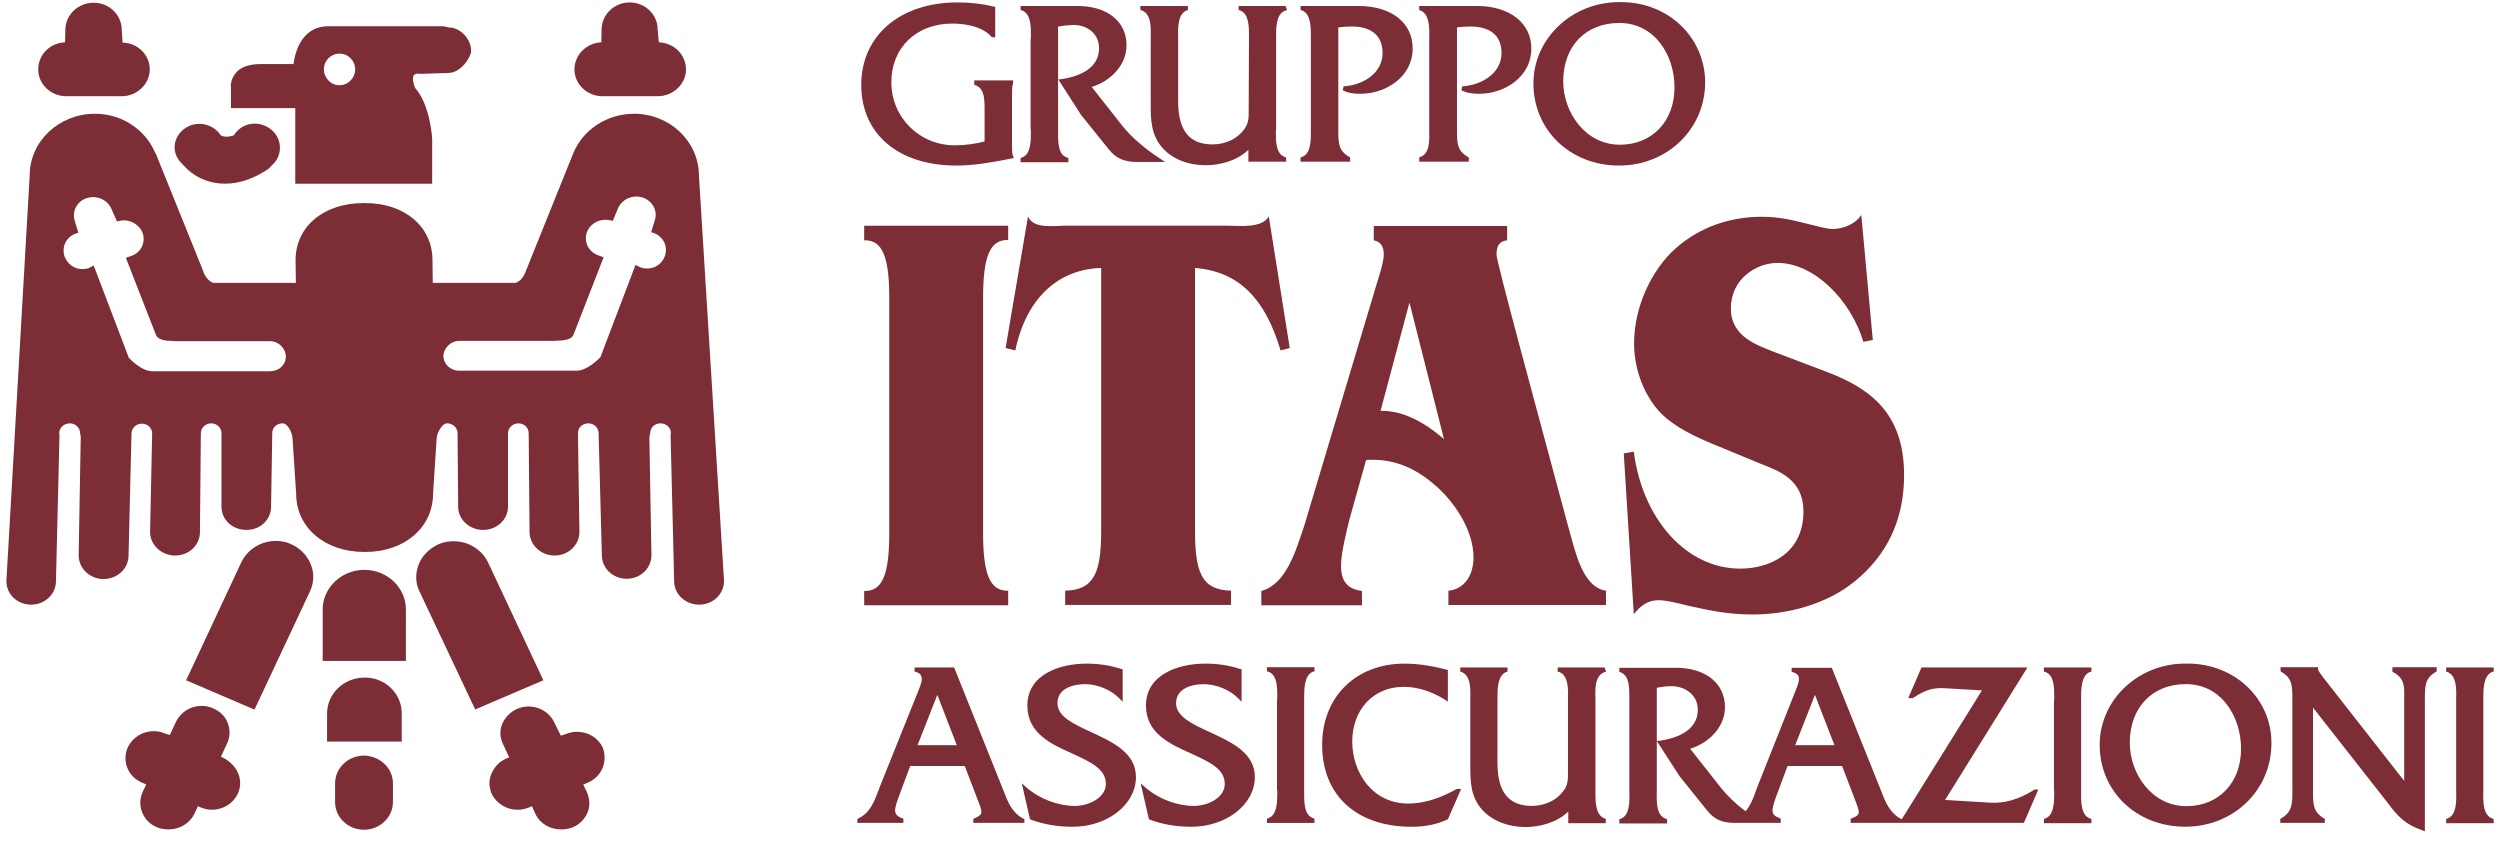 <svg width="196" height="66" viewBox="0 0 196 66" fill="none" xmlns="http://www.w3.org/2000/svg">
<g clip-path="url(#clip0_468_127)">
<path fill-rule="evenodd" clip-rule="evenodd" d="M79.042 46.31C77.584 46.357 77.075 44.956 77.075 41.782V23.344C77.075 20.17 77.584 18.769 79.042 18.816V17.696H67.752V18.84C69.209 18.793 69.718 20.193 69.718 23.367V41.805C69.718 44.98 69.209 46.38 67.752 46.333V47.453H79.042V46.31Z" fill="#7C2D35"/>
<path fill-rule="evenodd" clip-rule="evenodd" d="M93.667 21.008C97.183 21.288 99.196 23.459 100.399 27.473L101.116 27.286L99.474 16.97C98.942 17.927 97.068 17.694 96.281 17.694H83.418C82.655 17.694 81.013 17.974 80.596 16.97L78.838 27.286L79.601 27.473C80.457 23.365 82.979 21.101 86.333 21.008V41.57C86.333 44.814 85.824 46.261 83.511 46.308V47.428H96.513V46.308C94.176 46.261 93.69 44.814 93.69 41.57V21.008H93.667Z" fill="#7C2D35"/>
<path fill-rule="evenodd" clip-rule="evenodd" d="M107.101 36.064C109.114 35.924 110.872 36.601 112.515 38.048C113.903 39.215 115.522 41.478 115.522 43.696C115.522 45.236 114.689 46.217 113.556 46.31V47.43H125.909V46.31C124.012 46.03 123.48 43.112 122.925 41.199C120.45 31.979 117.327 20.543 117.327 19.96C117.327 19.189 117.604 18.91 118.16 18.84V17.719H107.703V18.84C108.212 18.933 108.489 19.283 108.489 19.96C108.489 20.59 108.05 21.85 107.888 22.41L102.266 41.175C101.572 43.252 100.832 45.796 98.889 46.333V47.453H106.777V46.333C105.806 46.193 105.135 45.75 105.135 44.349C105.135 43.346 105.574 41.642 105.806 40.685L107.101 36.064ZM113.209 34.43C111.774 33.17 110.016 32.166 108.235 32.213L110.502 23.717L113.209 34.43Z" fill="#7C2D35"/>
<path fill-rule="evenodd" clip-rule="evenodd" d="M145.926 16.855C145.417 17.625 144.422 17.951 143.705 17.951C143.173 17.951 142.41 17.718 141.831 17.578C140.513 17.251 139.495 16.995 138.13 16.995C135.77 16.995 133.364 17.718 131.398 19.445C129.501 21.126 128.112 24.02 128.112 26.937C128.112 29.014 128.945 31.091 130.218 32.398C131.328 33.519 133.017 34.289 134.382 34.849L137.991 36.343C139.495 36.926 141.392 37.603 141.392 40.1C141.392 43.438 138.662 44.581 136.441 44.581C132.184 44.581 128.76 40.661 128.089 35.409L127.303 35.549L128.089 48.153C128.621 47.476 129.2 47.056 130.033 47.056C130.704 47.056 131.721 47.336 132.392 47.499C134.174 47.896 135.585 48.176 137.413 48.176C140.096 48.176 143.219 47.406 145.486 45.515C147.846 43.578 149.281 40.871 149.281 37.253C149.281 32.375 146.597 30.461 143.335 29.201L139.148 27.614C137.829 27.077 135.701 26.447 135.701 24.183C135.701 21.826 137.736 20.612 139.356 20.612C142.224 20.612 145.093 23.506 146.088 26.797L146.828 26.657L145.926 16.855Z" fill="#7C2D35"/>
<path d="M79.482 12.397L79.204 12.444C77.77 12.724 76.428 12.98 74.971 12.98C70.436 12.98 67.522 10.506 67.522 6.655C67.522 2.804 70.552 0.19 75.063 0.19C76.012 0.19 76.937 0.284 77.909 0.517L78.025 0.541V2.921H77.77L77.724 2.874C76.891 1.941 75.295 1.848 74.647 1.848C71.848 1.848 69.881 3.738 69.881 6.445C69.881 9.199 72.079 11.393 74.855 11.393C75.665 11.393 76.475 11.277 77.192 11.09V8.569C77.192 7.659 77.146 6.936 76.475 6.679L76.382 6.632V6.305H79.436L79.413 6.585C79.343 6.772 79.343 7.052 79.343 7.309V11.557C79.343 11.767 79.343 12.024 79.413 12.21L79.482 12.397Z" fill="#7C2D35"/>
<path d="M91.35 12.698H89.152C88.134 12.698 87.509 12.418 86.954 11.741L84.756 9.01L82.975 6.233L83.206 6.209C84.317 6.046 86.168 5.509 86.168 3.782C86.168 2.545 85.08 1.891 84.039 1.961C83.692 1.985 83.368 2.008 82.952 2.078V10.27C82.952 11.087 82.929 12.114 83.646 12.348L83.762 12.394V12.721H80.014V12.394L80.129 12.348C80.823 12.091 80.823 11.064 80.823 10.294C80.823 10.2 80.8 10.13 80.8 10.014V3.175C80.8 3.082 80.823 2.988 80.823 2.895C80.823 2.102 80.847 1.098 80.129 0.818L80.014 0.795V0.468H84.456C86.815 0.468 88.319 1.681 88.319 3.549C88.319 5.182 86.977 6.396 85.589 6.816L88.018 9.897C88.712 10.76 89.776 11.671 90.887 12.394L91.35 12.698Z" fill="#7C2D35"/>
<path d="M110.754 3.805C110.754 6.023 108.649 7.353 106.659 7.353C106.104 7.353 105.664 7.283 105.271 7.073L105.34 6.769C106.867 6.676 108.394 5.742 108.394 4.155C108.394 2.358 106.89 2.078 106.011 2.078C105.641 2.078 105.271 2.102 104.924 2.148V10.224C104.924 11.181 104.924 11.811 105.78 12.301L105.849 12.348V12.674H101.963V12.348L102.078 12.301C102.796 12.044 102.772 10.994 102.772 10.224V2.942C102.772 2.172 102.796 1.098 102.078 0.818L101.963 0.795V0.468H106.474C109.088 0.468 110.754 1.775 110.754 3.805Z" fill="#7C2D35"/>
<path d="M100.025 10.224C100.025 10.994 100.002 12.044 100.719 12.301L100.835 12.348V12.674H97.874V11.741C96.971 12.628 95.606 12.954 94.519 12.954C93.131 12.954 91.928 12.464 91.164 11.624C90.216 10.574 90.216 9.36 90.216 8.1V2.895C90.239 2.078 90.239 1.098 89.522 0.818L89.406 0.795V0.468H93.131V0.795L93.038 0.818C92.344 1.098 92.344 2.148 92.367 2.895V7.96C92.367 10.224 93.246 11.321 95.051 11.321C96.092 11.321 97.017 10.877 97.549 10.13C97.897 9.663 97.897 9.267 97.897 8.66L97.92 2.895C97.92 2.148 97.943 1.098 97.226 0.818L97.11 0.795V0.468H100.788L100.904 0.795L100.742 0.841C100.025 1.121 100.048 2.195 100.048 2.965V10.224H100.025Z" fill="#7C2D35"/>
<path fill-rule="evenodd" clip-rule="evenodd" d="M120.057 3.805C120.057 6.023 117.975 7.353 115.962 7.353C115.407 7.353 114.967 7.283 114.574 7.073L114.643 6.769C116.17 6.676 117.72 5.742 117.72 4.155C117.72 2.358 116.216 2.078 115.314 2.078C114.944 2.078 114.574 2.102 114.227 2.148V10.224C114.227 11.181 114.227 11.811 115.083 12.301L115.152 12.348V12.674H111.266V12.348L111.358 12.301C112.098 12.044 112.075 10.994 112.052 10.224V2.942C112.075 2.172 112.075 1.098 111.358 0.818L111.266 0.795V0.468H115.777C118.345 0.468 120.057 1.798 120.057 3.805Z" fill="#7C2D35"/>
<path fill-rule="evenodd" clip-rule="evenodd" d="M127.092 0.167H126.93C123.228 0.167 120.221 3.037 120.221 6.538C120.221 10.202 123.113 12.98 126.93 12.98C130.724 12.98 133.685 10.109 133.685 6.445C133.662 2.921 130.793 0.167 127.092 0.167ZM126.999 11.346C124.269 11.346 122.557 8.779 122.557 6.375C122.557 3.621 124.316 1.8 126.953 1.8C129.775 1.8 131.279 4.391 131.279 6.818C131.302 9.479 129.544 11.346 126.999 11.346Z" fill="#7C2D35"/>
<path fill-rule="evenodd" clip-rule="evenodd" d="M80.242 64.186C79.339 63.72 79.015 62.879 78.668 61.969L74.805 52.33H71.705V52.657L71.821 52.68C72.029 52.75 72.168 52.844 72.214 52.983C72.353 53.264 72.191 53.684 72.029 54.081L68.975 61.689L68.883 61.946C68.535 62.856 68.212 63.72 67.309 64.163L67.217 64.21V64.513H70.826V64.186L70.71 64.14C70.27 63.976 70.201 63.766 70.178 63.603C70.155 63.323 70.294 62.95 70.456 62.483L71.358 60.055H75.638L76.656 62.716C77.072 63.766 77.072 63.836 76.401 64.163L76.309 64.186V64.513H80.311V64.21L80.242 64.186ZM75.013 58.422H71.936L73.486 54.477L75.013 58.422Z" fill="#7C2D35"/>
<path d="M114.205 61.854H114.553L113.512 64.235L113.442 64.258C112.656 64.632 111.73 64.818 110.666 64.818C106.34 64.818 103.656 62.344 103.656 58.4C103.656 54.642 106.293 52.028 110.111 52.028C111.059 52.028 112.123 52.168 113.396 52.495L113.512 52.519V55.016L113.28 54.852C112.239 54.199 111.129 53.849 110.041 53.849C107.682 53.849 106.016 55.623 106.016 58.143C106.016 60.501 107.543 62.998 110.412 62.998C111.892 62.998 113.257 62.391 114.159 61.878L114.205 61.854Z" fill="#7C2D35"/>
<path d="M125.799 64.163L125.892 64.21V64.537H122.954V63.626C122.051 64.513 120.663 64.84 119.599 64.84C118.211 64.84 117.008 64.35 116.222 63.51C115.273 62.459 115.273 61.246 115.273 59.985V54.734C115.296 53.94 115.296 52.96 114.579 52.68L114.486 52.657V52.33H118.188V52.657L118.095 52.68C117.401 52.96 117.401 54.011 117.401 54.757V59.822C117.401 62.086 118.28 63.183 120.085 63.183C121.126 63.183 122.051 62.739 122.584 61.992C122.93 61.526 122.93 61.129 122.93 60.522V54.757C122.954 54.011 122.954 52.937 122.236 52.68L122.121 52.657V52.33H125.799L125.915 52.657L125.776 52.703C125.036 52.983 125.059 53.987 125.082 54.804V62.109C125.082 62.856 125.082 63.906 125.799 64.163Z" fill="#7C2D35"/>
<path d="M98.381 60.921C98.381 63.068 96.137 64.818 93.407 64.818C92.227 64.818 91.117 64.632 90.145 64.258L90.076 64.235L89.428 61.411L89.798 61.737C90.839 62.648 92.296 63.185 93.615 63.185C94.633 63.185 96.021 62.578 96.021 61.458C96.021 60.267 94.795 59.73 93.384 59.077C91.718 58.33 89.844 57.49 89.844 55.319C89.844 52.892 92.343 52.028 94.517 52.028C95.466 52.028 96.391 52.168 97.224 52.449L97.34 52.472V55.016L97.062 54.736C96.414 54.082 95.35 53.639 94.355 53.639C93.361 53.639 92.204 54.012 92.204 55.133C92.204 56.183 93.476 56.766 94.841 57.397C96.507 58.167 98.381 59.007 98.381 60.921Z" fill="#7C2D35"/>
<path d="M99.33 52.31H103.055V52.636L102.939 52.66C102.245 52.94 102.245 54.013 102.245 54.783V62.065C102.245 62.836 102.222 63.886 102.939 64.142L103.055 64.189V64.516H99.33V64.189L99.446 64.142C100.14 63.886 100.14 62.836 100.14 62.065L100.117 61.832V55.017C100.117 54.924 100.117 54.83 100.14 54.737C100.14 53.92 100.163 52.94 99.446 52.66L99.33 52.636V52.31Z" fill="#7C2D35"/>
<path d="M89.058 60.921C89.058 63.068 86.838 64.818 84.085 64.818C82.905 64.818 81.817 64.632 80.823 64.258L80.753 64.235L80.106 61.411L80.476 61.737C81.517 62.648 82.951 63.185 84.293 63.185C85.288 63.185 86.699 62.578 86.699 61.458C86.699 60.267 85.473 59.73 84.061 59.077C82.396 58.33 80.545 57.49 80.545 55.319C80.545 52.892 83.043 52.028 85.195 52.028C86.144 52.028 87.069 52.168 87.902 52.449L88.017 52.472V55.016L87.74 54.736C87.092 54.082 86.051 53.639 85.056 53.639C84.686 53.639 82.905 53.709 82.905 55.133C82.905 56.183 84.177 56.766 85.542 57.397C87.208 58.167 89.058 59.007 89.058 60.921Z" fill="#7C2D35"/>
<path d="M163.158 62.086C163.158 62.856 163.134 63.906 163.852 64.163L163.967 64.21V64.537H160.242V64.21L160.358 64.163C161.052 63.906 161.052 62.856 161.052 62.086L161.029 61.853V55.038C161.029 54.944 161.052 54.851 161.052 54.757C161.052 53.964 161.075 52.96 160.358 52.68L160.242 52.657V52.33H163.967V52.657L163.852 52.68C163.158 52.96 163.158 54.034 163.158 54.804V62.086Z" fill="#7C2D35"/>
<path d="M159.482 61.922L159.436 61.946C158.233 62.693 157.145 62.996 155.989 62.926L152.496 62.716L158.95 52.33H150.645L149.604 54.734H149.951L149.997 54.711C150.992 54.057 151.57 53.894 152.588 53.964L155.387 54.127L149.095 64.233L149.048 64.21C148.169 63.743 147.822 62.903 147.475 61.992L143.612 52.353H140.465V52.68L140.581 52.703C140.79 52.773 140.928 52.867 140.998 53.007C141.113 53.287 140.951 53.707 140.79 54.104L137.759 61.736L137.666 61.992C137.458 62.599 137.227 63.16 136.857 63.603C136.093 63.043 135.422 62.389 134.936 61.782L132.507 58.702C133.895 58.282 135.237 57.068 135.237 55.434C135.237 53.567 133.71 52.353 131.374 52.353H126.955V52.68L127.048 52.703C127.765 52.983 127.742 53.964 127.742 54.781V62.133C127.765 62.879 127.765 63.93 127.071 64.186L126.955 64.233V64.56H130.703V64.233L130.587 64.186C129.87 63.93 129.87 62.926 129.893 62.109V53.917C130.31 53.847 130.633 53.8 130.957 53.8C131.998 53.754 133.109 54.407 133.109 55.644C133.109 57.371 131.258 57.908 130.148 58.072L129.893 58.095L131.674 60.849L133.849 63.556C134.404 64.233 134.983 64.513 136.001 64.513H139.61V64.186L139.517 64.14C138.823 63.883 138.846 63.58 139.239 62.483L140.142 60.055H144.422L145.439 62.716C145.856 63.813 145.856 63.86 145.185 64.163L145.093 64.186V64.513H158.672L159.806 61.899H159.482V61.922ZM140.743 58.422L142.293 54.477L143.82 58.422H140.743Z" fill="#7C2D35"/>
<path d="M171.51 52.025C167.716 51.931 164.615 54.825 164.615 58.396C164.615 62.06 167.508 64.814 171.325 64.814C175.119 64.814 178.08 61.944 178.08 58.28C178.103 54.779 175.21 52.025 171.51 52.025ZM171.417 63.204C168.687 63.204 166.975 60.637 166.975 58.233C166.975 55.479 168.733 53.635 171.37 53.635C174.193 53.635 175.696 56.226 175.696 58.676C175.72 61.337 173.962 63.204 171.417 63.204Z" fill="#7C2D35"/>
<path d="M194.693 62.086C194.67 62.856 194.67 63.906 195.386 64.163L195.502 64.21V64.537H191.777V64.21L191.893 64.163C192.587 63.906 192.587 62.856 192.564 62.086V54.757C192.587 53.964 192.587 52.96 191.87 52.68L191.777 52.657V52.33H195.502V52.657L195.386 52.68C194.693 52.96 194.693 54.034 194.693 54.804V62.086Z" fill="#7C2D35"/>
<path d="M187.565 52.306H191.034V52.633L190.966 52.68C190.109 53.17 190.109 53.823 190.109 54.803V65.166L189.901 65.096C188.559 64.629 187.981 63.999 187.217 62.972L181.341 55.48V62.062C181.341 63.019 181.341 63.649 182.197 64.163L182.267 64.209V64.513H178.773V64.209L178.843 64.163C179.722 63.649 179.722 62.996 179.722 62.015V54.803C179.722 53.8 179.722 53.17 178.866 52.68L178.796 52.633V52.306H181.734V52.47C181.781 52.633 181.85 52.703 181.942 52.843L182.22 53.217L188.489 61.222V54.78C188.514 53.823 188.514 53.17 187.635 52.703L187.565 52.656V52.306Z" fill="#7C2D35"/>
<path d="M11.741 5.442C11.741 6.586 10.746 7.543 9.543 7.543H5.194C3.968 7.543 2.996 6.586 2.996 5.442C2.996 4.299 3.898 3.365 5.101 3.318L5.124 2.338C5.124 1.171 6.119 0.214 7.345 0.214C8.571 0.214 9.543 1.171 9.543 2.338L9.613 3.342C10.792 3.365 11.741 4.299 11.741 5.442Z" fill="#7C2D35"/>
<path d="M53.782 5.442C53.782 6.585 52.787 7.542 51.561 7.542H47.235C46.009 7.542 45.037 6.585 45.037 5.442C45.037 4.298 45.986 3.365 47.142 3.318L47.165 2.314C47.165 1.147 48.16 0.19 49.363 0.19C50.589 0.19 51.561 1.147 51.561 2.314L51.654 3.318C52.856 3.365 53.782 4.298 53.782 5.442Z" fill="#7C2D35"/>
<path d="M21.947 11.579C21.947 12.092 21.738 12.582 21.391 12.886L21.021 13.259C19.864 14.029 18.731 14.402 17.643 14.402C15.654 14.402 14.543 13.142 14.497 13.072C14.104 12.699 13.688 12.255 13.688 11.555C13.688 10.552 14.567 9.711 15.631 9.711C16.255 9.711 16.811 9.991 17.204 10.458L17.227 10.505C17.227 10.505 17.296 10.715 17.736 10.715C17.898 10.715 18.106 10.692 18.361 10.598L18.384 10.528C18.754 9.991 19.332 9.688 20.003 9.688C21.09 9.735 21.947 10.552 21.947 11.579Z" fill="#7C2D35"/>
<path d="M54.797 13.773C54.797 11.088 52.506 8.918 49.707 8.918C47.602 8.918 45.705 10.155 44.941 12.022L41.24 21.218C41.24 21.218 41.008 21.988 40.43 22.175H33.929L33.906 20.401C33.906 17.764 31.732 15.92 28.608 15.92H28.516C25.369 15.92 23.172 17.764 23.172 20.401L23.195 22.175H16.717C16.139 21.988 15.908 21.218 15.908 21.195L12.206 12.022H12.183C11.419 10.155 9.546 8.918 7.44 8.918C4.618 8.918 2.328 11.088 2.328 13.749L0.5 45.561C0.5 46.588 1.356 47.405 2.443 47.405C3.507 47.405 4.387 46.588 4.387 45.561L4.664 34.124L4.641 33.961C4.641 33.541 5.011 33.191 5.474 33.191C5.913 33.191 6.284 33.541 6.284 33.984L6.33 34.241L6.168 43.553C6.168 44.557 7.047 45.397 8.111 45.397C9.199 45.397 10.078 44.581 10.078 43.553L10.309 33.984C10.309 33.564 10.679 33.214 11.119 33.214C11.581 33.214 11.928 33.564 11.928 33.984L11.767 41.71C11.767 42.713 12.646 43.553 13.733 43.553C14.82 43.553 15.676 42.737 15.676 41.71L15.746 33.961C15.746 33.541 16.116 33.191 16.555 33.191C17.018 33.191 17.365 33.541 17.365 33.961V39.726C17.365 40.753 18.221 41.546 19.331 41.546C20.395 41.546 21.252 40.753 21.252 39.726L21.344 33.961C21.344 33.518 21.691 33.191 22.154 33.191C22.57 33.191 22.94 33.961 22.94 34.451L23.218 38.699C23.218 41.36 25.462 43.273 28.562 43.273H28.655C31.732 43.273 33.952 41.336 33.952 38.699L34.23 34.428C34.23 33.961 34.647 33.191 35.063 33.191C35.502 33.191 35.873 33.541 35.873 33.961L35.919 39.726C35.919 40.729 36.798 41.546 37.885 41.546C38.95 41.546 39.829 40.729 39.829 39.726V33.961C39.829 33.541 40.199 33.191 40.638 33.191C41.101 33.191 41.448 33.541 41.448 33.961L41.517 41.71C41.517 42.713 42.396 43.553 43.484 43.553C44.548 43.553 45.427 42.737 45.427 41.71L45.311 33.961C45.311 33.518 45.681 33.191 46.121 33.191C46.584 33.191 46.931 33.541 46.931 33.961L47.185 43.53C47.185 44.534 48.041 45.374 49.129 45.374C50.216 45.374 51.072 44.557 51.072 43.53L50.91 34.264L50.979 33.961C50.979 33.518 51.326 33.191 51.789 33.191C52.252 33.191 52.599 33.541 52.599 33.938L52.576 34.148L52.853 45.561C52.853 46.588 53.732 47.405 54.82 47.405C55.884 47.405 56.763 46.588 56.763 45.537L54.797 13.773ZM21.182 29.106H11.928C11.119 29.106 10.216 28.173 10.101 28.056L7.348 20.821L6.931 21.031C6.769 21.078 6.607 21.101 6.469 21.101C5.821 21.101 5.289 20.704 5.057 20.098C4.942 19.724 4.965 19.351 5.127 19.024C5.312 18.651 5.636 18.394 6.052 18.277L6.145 18.254L5.867 17.343C5.752 16.97 5.775 16.597 5.937 16.27C6.122 15.896 6.446 15.64 6.839 15.523C7.001 15.476 7.163 15.453 7.302 15.453C7.972 15.453 8.574 15.873 8.782 16.48L9.175 17.367L9.245 17.343C9.407 17.297 9.569 17.273 9.707 17.273C10.355 17.273 10.98 17.694 11.188 18.277C11.304 18.627 11.281 19 11.119 19.351C10.934 19.724 10.61 19.981 10.193 20.098L9.869 20.214L12.229 26.259C12.252 26.306 12.368 26.726 13.409 26.726H13.455L13.779 26.749H21.182C21.83 26.749 22.408 27.309 22.408 27.963C22.408 28.616 21.853 29.106 21.182 29.106ZM35.988 26.726H43.414L43.692 26.703H43.785C44.826 26.703 44.941 26.282 44.964 26.236L47.324 20.168L47 20.051C46.584 19.934 46.26 19.654 46.075 19.304C45.913 18.954 45.89 18.581 46.005 18.23C46.214 17.623 46.815 17.227 47.486 17.227C47.648 17.227 47.81 17.25 47.949 17.297L48.041 17.32L48.411 16.433C48.62 15.826 49.221 15.406 49.892 15.406C50.054 15.406 50.216 15.43 50.355 15.476C50.748 15.593 51.072 15.873 51.257 16.223C51.419 16.55 51.465 16.923 51.326 17.297L51.049 18.207L51.141 18.23C51.558 18.347 51.882 18.627 52.067 18.977C52.229 19.304 52.252 19.677 52.136 20.051C51.928 20.658 51.373 21.054 50.725 21.054C50.563 21.054 50.401 21.031 50.262 20.984L49.823 20.774L47.07 28.009C46.954 28.126 46.029 29.06 45.242 29.06H35.988C35.317 29.06 34.762 28.546 34.762 27.893C34.785 27.286 35.34 26.726 35.988 26.726Z" fill="#7C2D35"/>
<path d="M24.376 44.277C24.653 44.954 24.607 45.701 24.306 46.355L19.957 55.62L19.865 55.597L14.59 53.333L14.636 53.24L18.916 44.091C19.402 43.064 20.466 42.41 21.623 42.41C22.016 42.41 22.432 42.48 22.779 42.644C23.543 42.97 24.098 43.554 24.376 44.277Z" fill="#7C2D35"/>
<path d="M31.496 55.924V58.141H25.643V55.924C25.643 54.384 26.961 53.123 28.581 53.123C30.177 53.1 31.496 54.36 31.496 55.924Z" fill="#7C2D35"/>
<path d="M42.6 53.333L37.256 55.62L37.209 55.527L32.883 46.355C32.559 45.701 32.559 44.954 32.814 44.278C33.091 43.554 33.67 42.994 34.387 42.667C34.757 42.504 35.15 42.434 35.567 42.434C36.724 42.434 37.788 43.087 38.273 44.114L42.6 53.333Z" fill="#7C2D35"/>
<path d="M47.253 60.173C47.045 60.71 46.628 61.13 46.073 61.363L45.726 61.503L46.004 62.087C46.235 62.6 46.281 63.16 46.073 63.674C45.865 64.21 45.425 64.654 44.893 64.864C44.592 64.981 44.292 65.027 43.991 65.027C43.112 65.027 42.325 64.561 41.978 63.814L41.7 63.207L41.492 63.3C41.192 63.417 40.891 63.487 40.59 63.487C39.711 63.487 38.924 62.997 38.554 62.25C38.346 61.76 38.3 61.2 38.508 60.71C38.716 60.173 39.133 59.706 39.688 59.473L39.919 59.379L39.433 58.329C39.202 57.839 39.156 57.302 39.364 56.789C39.572 56.252 40.012 55.808 40.544 55.575C40.821 55.458 41.122 55.388 41.446 55.388C42.302 55.388 43.112 55.878 43.459 56.648L43.968 57.675L44.338 57.559C44.615 57.442 44.916 57.372 45.24 57.372C46.119 57.372 46.906 57.862 47.253 58.609C47.438 59.076 47.461 59.659 47.253 60.173Z" fill="#7C2D35"/>
<path d="M30.806 61.41V62.88C30.806 64.07 29.788 65.051 28.539 65.051C27.289 65.051 26.271 64.094 26.271 62.88V61.41C26.271 60.22 27.289 59.239 28.539 59.239C29.788 59.263 30.806 60.22 30.806 61.41Z" fill="#7C2D35"/>
<path d="M18.706 60.707C18.891 61.22 18.868 61.757 18.637 62.247C18.267 62.994 17.503 63.484 16.624 63.484C16.3 63.484 15.999 63.414 15.722 63.298L15.514 63.204L15.236 63.811C14.866 64.558 14.079 65.025 13.223 65.025C12.899 65.025 12.599 64.978 12.321 64.861C11.766 64.651 11.349 64.208 11.141 63.671C10.933 63.158 10.956 62.597 11.187 62.084L11.465 61.501L11.141 61.361C10.586 61.127 10.169 60.707 9.961 60.147C9.776 59.633 9.799 59.073 10.031 58.56C10.401 57.813 11.187 57.323 12.043 57.323C12.367 57.323 12.668 57.393 12.946 57.51L13.316 57.626L13.802 56.576C14.172 55.829 14.935 55.339 15.814 55.339C16.115 55.339 16.416 55.409 16.693 55.526C17.248 55.759 17.688 56.179 17.873 56.739C18.058 57.253 18.035 57.789 17.804 58.28L17.318 59.33L17.526 59.423C18.058 59.703 18.498 60.17 18.706 60.707Z" fill="#7C2D35"/>
<path d="M31.823 47.781V51.818H25.299V47.781C25.299 46.077 26.779 44.676 28.561 44.676C30.365 44.676 31.823 46.077 31.823 47.781Z" fill="#7C2D35"/>
<path d="M35.179 2.151C35.156 2.151 35.156 2.151 35.179 2.151L34.786 2.058H25.74C23.45 2.058 23.08 4.509 23.01 5.022H20.442C19.586 5.022 18.915 5.232 18.522 5.676C18.059 6.189 18.083 6.796 18.106 6.819V8.476H23.149V14.405H33.883V10.904C33.883 10.787 33.721 8.196 32.542 6.889C32.449 6.679 32.287 6.142 32.449 5.886C32.519 5.816 32.611 5.769 32.773 5.769C32.796 5.769 32.842 5.769 32.912 5.792L35.133 5.722C36.127 5.722 36.937 4.485 36.937 3.995C36.937 3.038 36.081 2.151 35.179 2.151ZM25.393 5.442C25.393 4.742 25.948 4.205 26.619 4.205C27.313 4.205 27.845 4.765 27.845 5.442C27.845 6.119 27.29 6.679 26.619 6.679C25.971 6.703 25.393 6.119 25.393 5.442Z" fill="#7C2D35"/>
</g>
<defs>
<clipPath id="clip0_468_127">
<rect width="195" height="65" fill="white" transform="translate(0.5 0.167)"/>
</clipPath>
</defs>
</svg>
